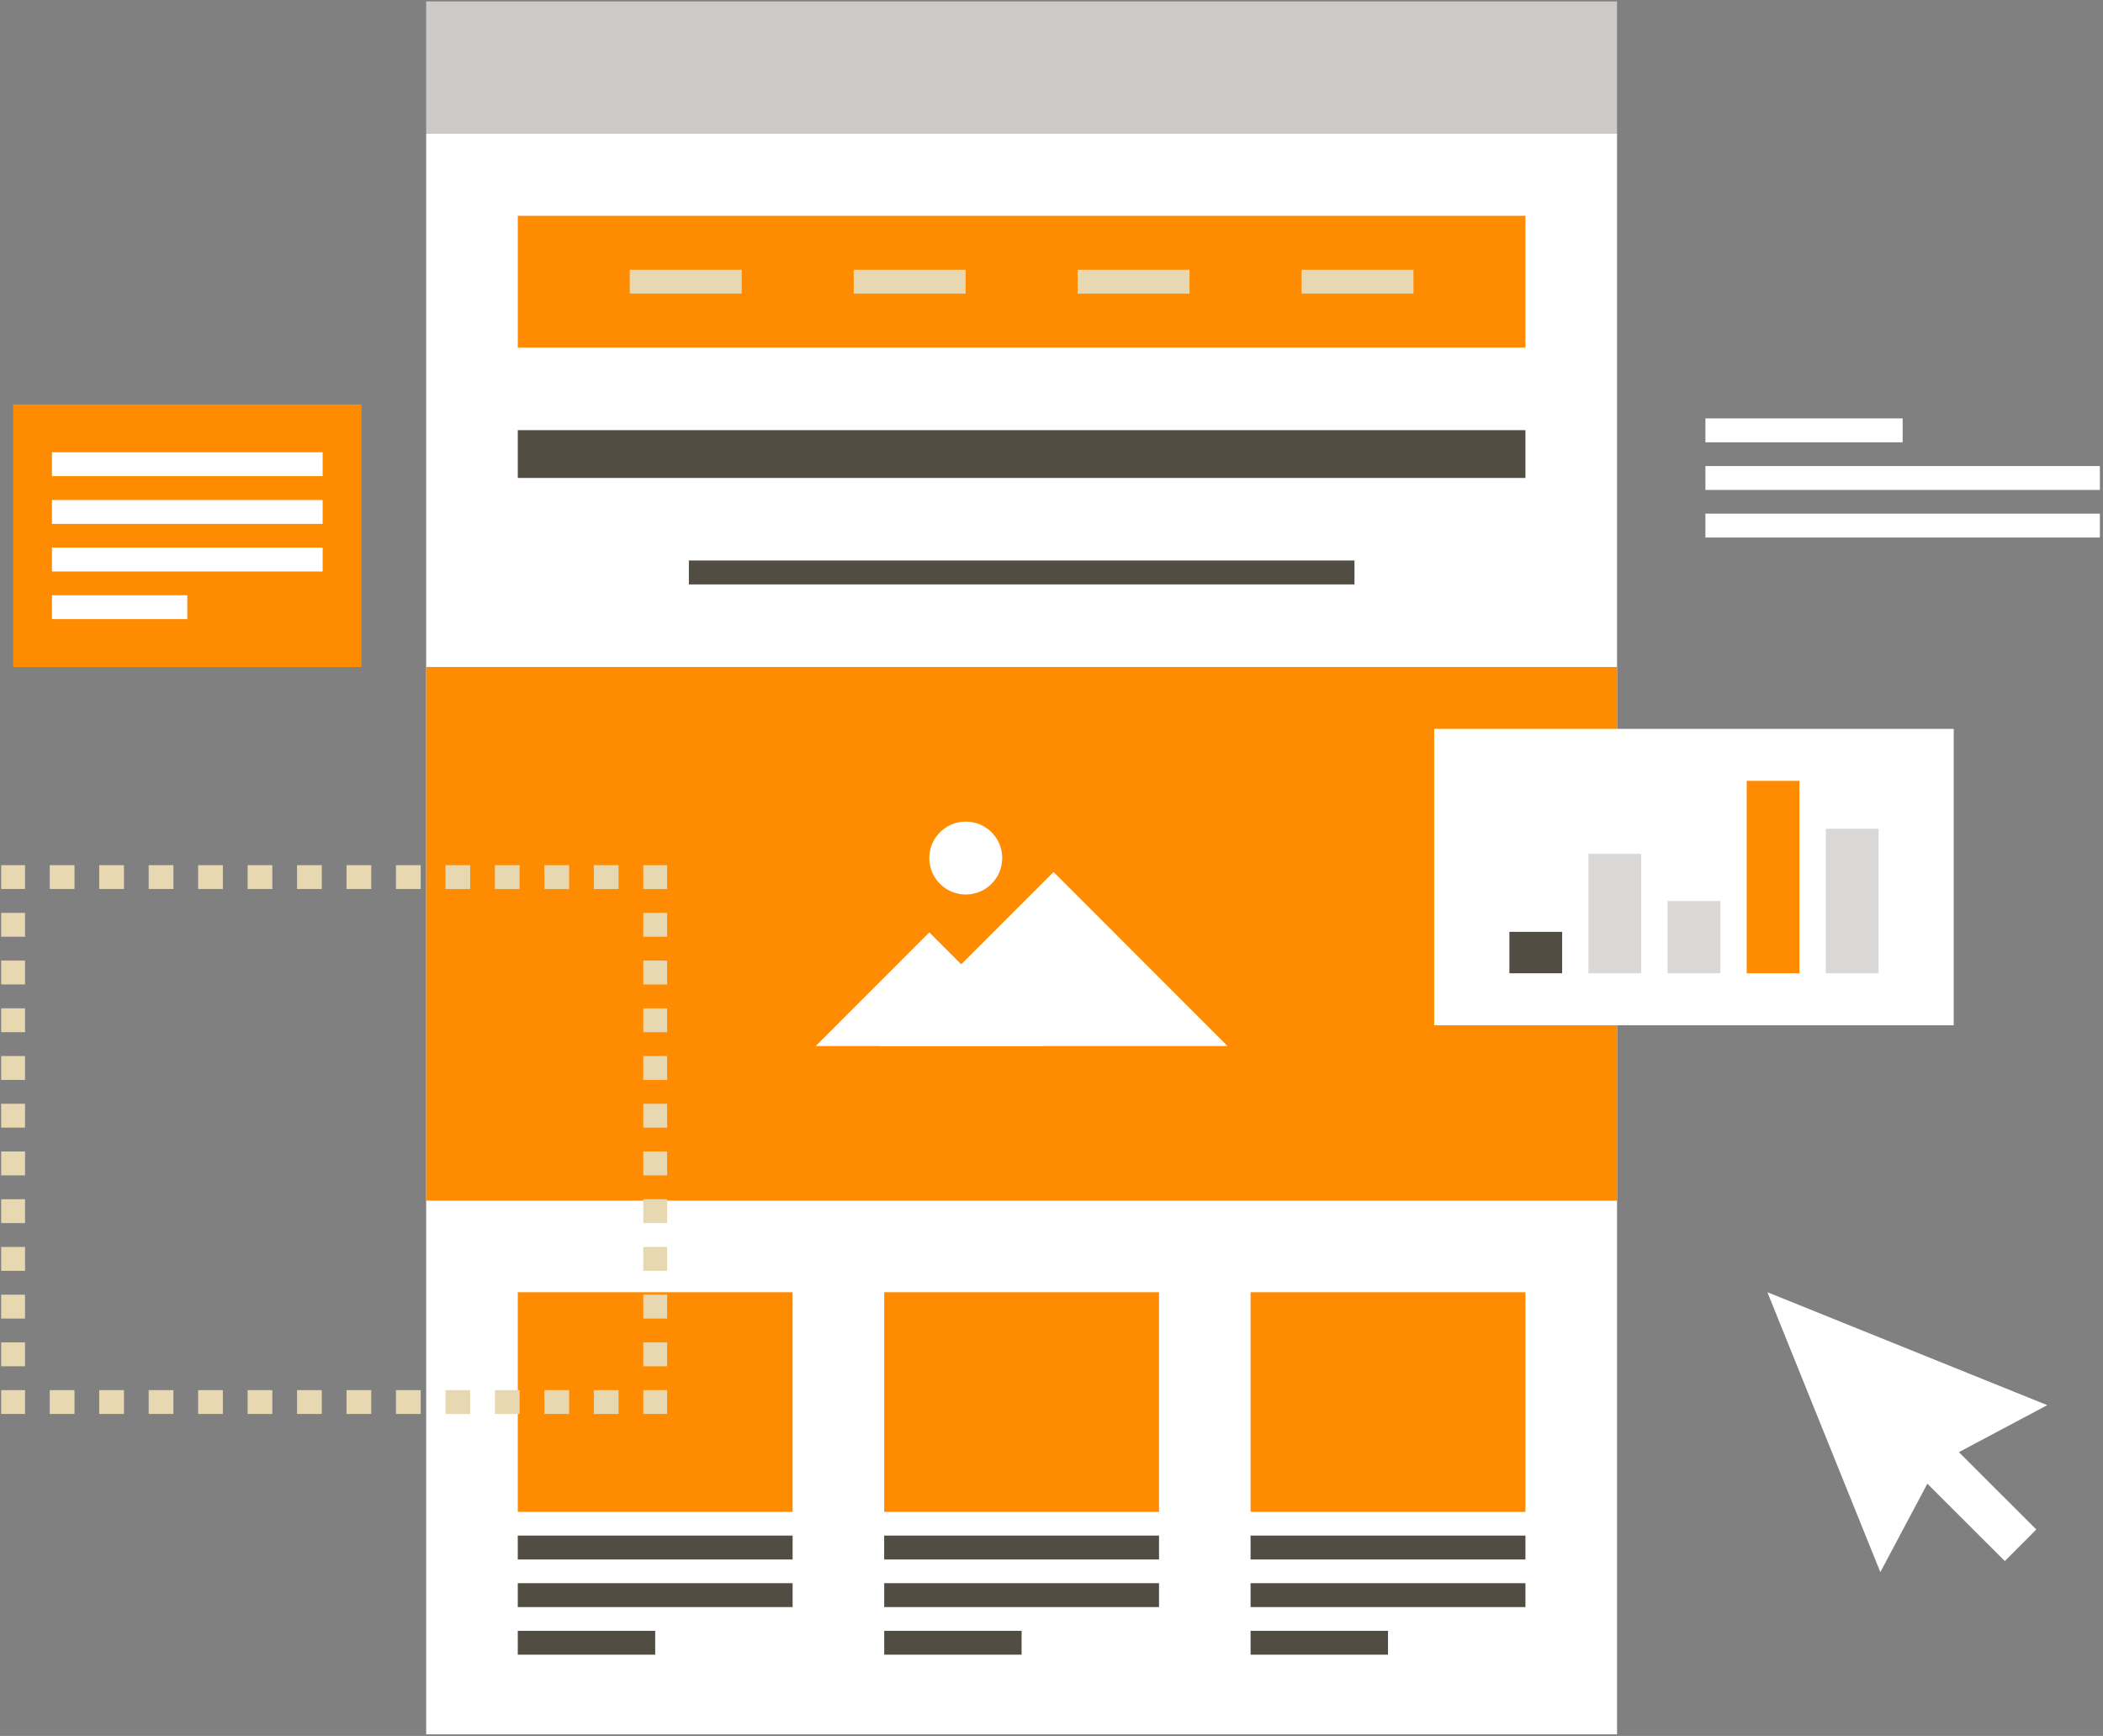 <?xml version="1.0" encoding="UTF-8"?>
<svg width="172px" height="142px" viewBox="0 0 172 142" version="1.1" xmlns="http://www.w3.org/2000/svg" xmlns:xlink="http://www.w3.org/1999/xlink">
    <rect x="0" y="0" width="172" height="142" fill="#808080" stroke="none"/>
    <title>Group 38</title>
    <g id="Page-1" stroke="none" stroke-width="1" fill="none" fill-rule="evenodd">
        <g id="SEO-Services" transform="translate(-207, -5598)">
            <g id="Group-38" transform="translate(207.096, 5598.116)">
                <polygon id="Fill-15" fill="#FFFFFF" points="34.76 141.751 132.158 141.751 132.158 10.786 34.76 10.786"></polygon>
                <polygon id="Fill-16" fill="#CCCBCA" points="34.76 10.787 132.158 10.787 132.158 0 34.76 0"></polygon>
                <polygon id="Fill-17" fill="#FF8C00" points="34.76 98.096 132.158 98.096 132.158 54.441 34.76 54.441"></polygon>
                <polyline id="Fill-18" fill="#FFFFFF" points="86.073 71.212 71.832 85.447 100.299 85.447 86.073 71.212"></polyline>
                <polyline id="Fill-19" fill="#FFFFFF" points="75.908 76.151 66.62 85.447 85.206 85.447 75.908 76.151"></polyline>
                <path d="M81.874,70.072 C81.874,71.715 80.539,73.054 78.896,73.054 C77.243,73.054 75.908,71.715 75.908,70.072 C75.908,68.424 77.243,67.09 78.896,67.09 C80.539,67.09 81.874,68.424 81.874,70.072" id="Fill-20" fill="#FFFFFF"></path>
                <polygon id="Fill-21" fill="#FF8C00" points="42.252 123.555 64.73 123.555 64.73 105.585 42.252 105.585"></polygon>
                <polygon id="Fill-22" fill="#FF8C00" points="72.222 123.555 94.699 123.555 94.699 105.585 72.222 105.585"></polygon>
                <polygon id="Fill-23" fill="#FF8C00" points="102.187 123.555 124.667 123.555 124.667 105.585 102.187 105.585"></polygon>
                <polygon id="Fill-24" fill="#524D43" points="42.252 38.98 124.666 38.98 124.666 35.07 42.252 35.07"></polygon>
                <g id="Group-2" transform="translate(42.252, 125.494)" fill="#524D43">
                    <polygon id="Fill-25" points="-1.77863422e-14 1.954 22.478 1.954 22.478 3.62194605e-13 -1.77863422e-14 3.62194605e-13"></polygon>
                    <polygon id="Fill-26" points="-1.77863422e-14 5.847 22.478 5.847 22.478 3.893 -1.77863422e-14 3.893"></polygon>
                    <polygon id="Fill-27" points="-4.8508206e-15 9.742 11.239 9.742 11.239 7.79 -4.8508206e-15 7.79"></polygon>
                    <polygon id="Fill-28" points="29.967 1.954 52.446 1.954 52.446 3.62194605e-13 29.967 3.62194605e-13"></polygon>
                    <polygon id="Fill-29" points="29.97 5.847 52.446 5.847 52.446 3.893 29.97 3.893"></polygon>
                    <polygon id="Fill-30" points="29.97 9.742 41.207 9.742 41.207 7.79 29.97 7.79"></polygon>
                    <polygon id="Fill-31" points="59.935 1.954 82.415 1.954 82.415 3.62194605e-13 59.935 3.62194605e-13"></polygon>
                    <polygon id="Fill-32" points="59.935 5.847 82.415 5.847 82.415 3.893 59.935 3.893"></polygon>
                    <polygon id="Fill-33" points="59.935 9.742 71.175 9.742 71.175 7.79 59.935 7.79"></polygon>
                </g>
                <polygon id="Fill-34" fill="#524D43" points="56.245 47.689 110.684 47.689 110.684 45.732 56.245 45.732"></polygon>
                <polygon id="Fill-35" fill="#FF8C00" points="42.253 28.318 124.665 28.318 124.665 17.536 42.253 17.536"></polygon>
                <polygon id="Fill-36" fill="#E7D8B2" points="51.41 23.905 60.568 23.905 60.568 21.952 51.41 21.952"></polygon>
                <polygon id="Fill-37" fill="#E7D8B2" points="69.727 23.905 78.879 23.905 78.879 21.952 69.727 21.952"></polygon>
                <polygon id="Fill-38" fill="#E7D8B2" points="88.039 23.905 97.192 23.905 97.192 21.952 88.039 21.952"></polygon>
                <polygon id="Fill-39" fill="#E7D8B2" points="106.352 23.905 115.508 23.905 115.508 21.952 106.352 21.952"></polygon>
                <polygon id="Fill-40" fill="#FFFFFF" points="117.203 83.749 159.695 83.749 159.695 59.505 117.203 59.505"></polygon>
                <polygon id="Fill-41" fill="#524D43" points="123.354 79.497 127.668 79.497 127.668 76.107 123.354 76.107"></polygon>
                <polygon id="Fill-42" fill="#D9D8D7" points="129.824 79.497 134.138 79.497 134.138 69.73 129.824 69.73"></polygon>
                <polygon id="Fill-43" fill="#D9D8D7" points="136.294 79.497 140.605 79.497 140.605 73.586 136.294 73.586"></polygon>
                <polygon id="Fill-44" fill="#FF8C00" points="142.763 79.497 147.076 79.497 147.076 63.756 142.763 63.756"></polygon>
                <polygon id="Fill-45" fill="#D9D8D7" points="149.232 79.497 153.544 79.497 153.544 67.677 149.232 67.677"></polygon>
                <polygon id="Fill-46" fill="#E7D8B2" points="52.517 115.545 54.467 115.545 54.467 113.596 52.517 113.596"></polygon>
                <path d="M3.973,115.545 L5.996,115.545 L5.996,113.596 L3.973,113.596 L3.973,115.545 Z M8.018,115.545 L10.042,115.545 L10.042,113.596 L8.018,113.596 L8.018,115.545 Z M12.064,115.545 L14.086,115.545 L14.086,113.596 L12.064,113.596 L12.064,115.545 Z M16.109,115.545 L18.132,115.545 L18.132,113.596 L16.109,113.596 L16.109,115.545 Z M20.154,115.545 L22.177,115.545 L22.177,113.596 L20.154,113.596 L20.154,115.545 Z M24.199,115.545 L26.223,115.545 L26.223,113.596 L24.199,113.596 L24.199,115.545 Z M28.245,115.545 L30.268,115.545 L30.268,113.596 L28.245,113.596 L28.245,115.545 Z M32.29,115.545 L34.313,115.545 L34.313,113.596 L32.29,113.596 L32.29,115.545 Z M36.336,115.545 L38.358,115.545 L38.358,113.596 L36.336,113.596 L36.336,115.545 Z M40.382,115.545 L42.404,115.545 L42.404,113.596 L40.382,113.596 L40.382,115.545 Z M44.426,115.545 L46.449,115.545 L46.449,113.596 L44.426,113.596 L44.426,115.545 Z M48.471,115.545 L50.494,115.545 L50.494,113.596 L48.471,113.596 L48.471,115.545 Z" id="Fill-47" fill="#E7D8B2"></path>
                <polygon id="Fill-48" fill="#E7D8B2" points="0 115.545 1.951 115.545 1.951 113.596 0 113.596"></polygon>
                <path d="M0,76.507 L1.951,76.507 L1.951,74.555 L0,74.555 L0,76.507 Z M0,80.411 L1.951,80.411 L1.951,78.459 L0,78.459 L0,80.411 Z M0,84.315 L1.951,84.315 L1.951,82.363 L0,82.363 L0,84.315 Z M0,88.219 L1.951,88.219 L1.951,86.267 L0,86.267 L0,88.219 Z M0,92.123 L1.951,92.123 L1.951,90.171 L0,90.171 L0,92.123 Z M0,96.028 L1.951,96.028 L1.951,94.075 L0,94.075 L0,96.028 Z M0,99.932 L1.951,99.932 L1.951,97.979 L0,97.979 L0,99.932 Z M0,103.836 L1.951,103.836 L1.951,101.883 L0,101.883 L0,103.836 Z M0,107.74 L1.951,107.74 L1.951,105.787 L0,105.787 L0,107.74 Z M0,111.644 L1.951,111.644 L1.951,109.692 L0,109.692 L0,111.644 Z" id="Fill-49" fill="#E7D8B2"></path>
                <polygon id="Fill-50" fill="#E7D8B2" points="0 72.602 1.951 72.602 1.951 70.653 0 70.653"></polygon>
                <path d="M3.973,72.602 L5.996,72.602 L5.996,70.653 L3.973,70.653 L3.973,72.602 Z M8.018,72.602 L10.042,72.602 L10.042,70.653 L8.018,70.653 L8.018,72.602 Z M12.064,72.602 L14.087,72.602 L14.087,70.653 L12.064,70.653 L12.064,72.602 Z M16.109,72.602 L18.132,72.602 L18.132,70.653 L16.109,70.653 L16.109,72.602 Z M20.154,72.602 L22.177,72.602 L22.177,70.653 L20.154,70.653 L20.154,72.602 Z M24.199,72.602 L26.223,72.602 L26.223,70.653 L24.199,70.653 L24.199,72.602 Z M28.245,72.602 L30.268,72.602 L30.268,70.653 L28.245,70.653 L28.245,72.602 Z M32.29,72.602 L34.313,72.602 L34.313,70.653 L32.29,70.653 L32.29,72.602 Z M36.336,72.602 L38.358,72.602 L38.358,70.653 L36.336,70.653 L36.336,72.602 Z M40.382,72.602 L42.403,72.602 L42.403,70.653 L40.382,70.653 L40.382,72.602 Z M44.426,72.602 L46.449,72.602 L46.449,70.653 L44.426,70.653 L44.426,72.602 Z M48.471,72.602 L50.494,72.602 L50.494,70.653 L48.471,70.653 L48.471,72.602 Z" id="Fill-51" fill="#E7D8B2"></path>
                <polyline id="Fill-52" fill="#E7D8B2" points="53.491 72.602 52.517 72.602 52.517 70.653 54.466 70.653 54.466 72.602 53.491 72.602"></polyline>
                <path d="M52.517,76.507 L54.467,76.507 L54.467,74.555 L52.517,74.555 L52.517,76.507 Z M52.517,80.411 L54.467,80.411 L54.467,78.459 L52.517,78.459 L52.517,80.411 Z M52.517,84.315 L54.467,84.315 L54.467,82.363 L52.517,82.363 L52.517,84.315 Z M52.517,88.219 L54.467,88.219 L54.467,86.267 L52.517,86.267 L52.517,88.219 Z M52.517,92.123 L54.467,92.123 L54.467,90.171 L52.517,90.171 L52.517,92.123 Z M52.517,96.028 L54.467,96.028 L54.467,94.075 L52.517,94.075 L52.517,96.028 Z M52.517,99.932 L54.467,99.932 L54.467,97.979 L52.517,97.979 L52.517,99.932 Z M52.517,103.836 L54.467,103.836 L54.467,101.883 L52.517,101.883 L52.517,103.836 Z M52.517,107.74 L54.467,107.74 L54.467,105.787 L52.517,105.787 L52.517,107.74 Z M52.517,111.644 L54.467,111.644 L54.467,109.692 L52.517,109.692 L52.517,111.644 Z" id="Fill-53" fill="#E7D8B2"></path>
                <polygon id="Fill-54" fill="#FF8C00" points="0.976 54.441 29.47 54.441 29.47 32.968 0.976 32.968"></polygon>
                <polygon id="Fill-55" fill="#FFFFFF" points="4.154 42.738 26.292 42.738 26.292 40.785 4.154 40.785"></polygon>
                <polygon id="Fill-56" fill="#FFFFFF" points="4.154 38.831 26.292 38.831 26.292 36.877 4.154 36.877"></polygon>
                <polygon id="Fill-57" fill="#FFFFFF" points="4.154 46.632 26.292 46.632 26.292 44.678 4.154 44.678"></polygon>
                <polygon id="Fill-58" fill="#FFFFFF" points="4.154 50.527 15.223 50.527 15.223 48.574 4.154 48.574"></polygon>
                <polygon id="Fill-59" fill="#FFFFFF" points="139.386 43.853 171.649 43.853 171.649 41.899 139.386 41.899"></polygon>
                <polygon id="Fill-60" fill="#FFFFFF" points="139.386 39.959 171.649 39.959 171.649 38.006 139.386 38.006"></polygon>
                <polygon id="Fill-61" fill="#FFFFFF" points="139.386 36.066 155.518 36.066 155.518 34.109 139.386 34.109"></polygon>
                <polyline id="Fill-62" fill="#FFFFFF" points="153.693 128.482 144.454 105.585 167.346 114.824 158.434 119.563 153.693 128.482"></polyline>
                <polyline id="Fill-63" fill="#FFFFFF" points="158.823 117.375 156.246 119.959 163.875 127.577 166.449 124.996 158.823 117.375"></polyline>
            </g>
        </g>
    </g>
</svg>